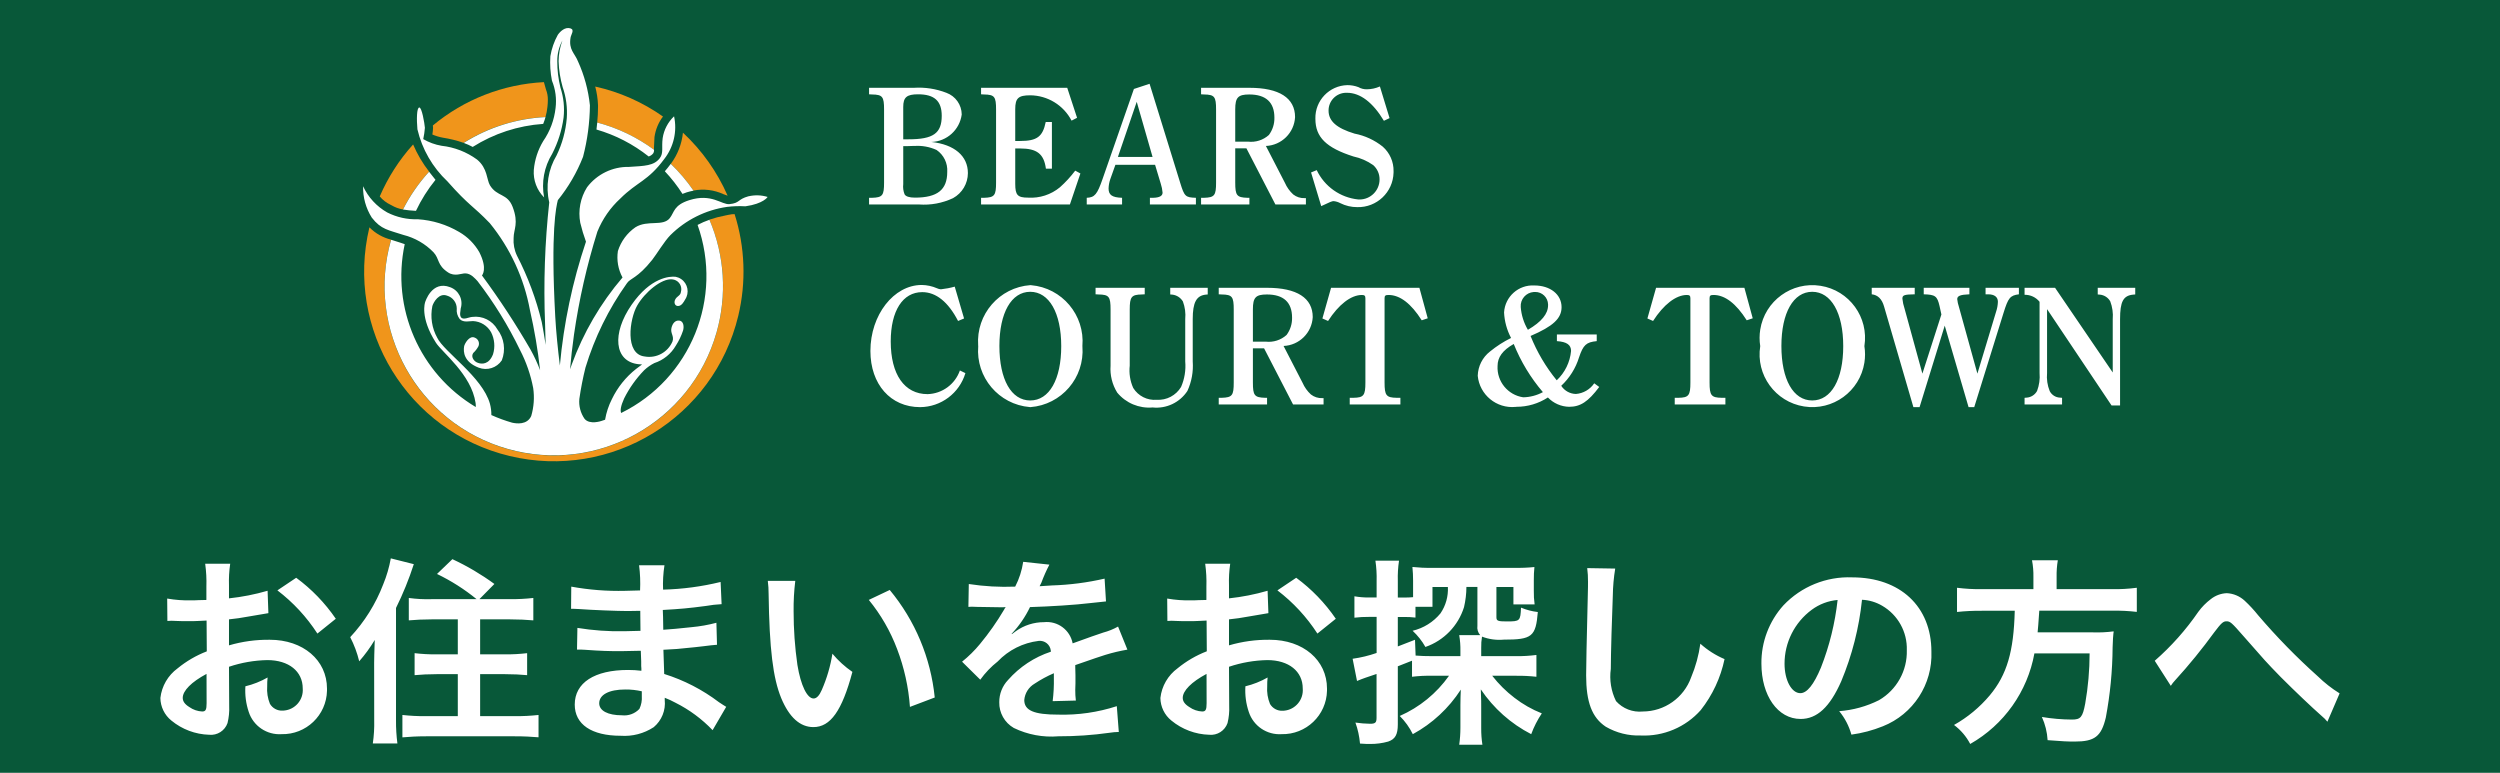 <?xml version="1.0" encoding="UTF-8"?>
<svg id="_レイヤー_2" data-name="レイヤー 2" xmlns="http://www.w3.org/2000/svg" viewBox="0 0 150 46.369">
  <defs>
    <style>
      .cls-1 {
        fill: #f0951b;
      }

      .cls-2 {
        fill: #fff;
      }

      .cls-3 {
        fill: #085839;
      }
    </style>
  </defs>
  <g id="_レイヤー_1-2" data-name="レイヤー 1">
    <g>
      <rect id="_長方形_13373" data-name="長方形 13373" class="cls-3" width="150" height="46.369"/>
      <g>
        <path id="_パス_18181" data-name="パス 18181" class="cls-2" d="m13.74,40.006c.742-.25,1.517-.385,2.3-.4,1.284,0,2.124.672,2.124,1.7.055.679-.451,1.273-1.13,1.328-.027.002-.055.003-.082.004-.308.015-.599-.142-.756-.408-.136-.333-.192-.693-.164-1.052-.003-.176.005-.353.024-.528-.417.238-.865.416-1.332.528-.034.52.034,1.042.2,1.536.273.845,1.086,1.395,1.972,1.336,1.472.033,2.692-1.134,2.724-2.606.001-.043.001-.086-0-.13,0-1.7-1.428-2.928-3.432-2.928-.828-.01-1.653.103-2.448.336v-1.56c.456-.048.7-.084,1.092-.156.828-.144,1.056-.18,1.272-.216l-.048-1.344c-.757.22-1.532.373-2.316.456v-.768c-.015-.437.009-.875.072-1.308h-1.5c.063.457.087.919.072,1.38v.792c-.132,0-.192,0-.48.012-.168.012-.3.012-.42.012-.486.012-.973-.024-1.452-.108l.012,1.344c.084-.009.168-.013.252-.012.036,0,.144,0,.3.012s.48.012.66.012c.3,0,.468,0,.648-.012q.4-.024.492-.024l.012,1.848c-.634.245-1.226.589-1.752,1.02-.577.422-.951,1.066-1.032,1.776.006.528.248,1.026.66,1.356.64.528,1.438.828,2.268.852.484.049.939-.241,1.1-.7.082-.333.116-.677.1-1.02l-.012-2.36Zm-1.344,2.184c0,.4-.06.5-.264.5-.276-.013-.543-.104-.768-.264-.276-.168-.4-.348-.4-.552,0-.432.528-.96,1.428-1.44l.004,1.756Zm7.752-5.064c-.648-.948-1.451-1.78-2.376-2.46l-1.128.756c.944.719,1.756,1.596,2.4,2.592l1.104-.888Zm5.736-1.176c-.453.014-.907-.01-1.356-.072v1.344c.42-.036.864-.06,1.368-.06h1.572v2.1h-1.272c-.441.004-.882-.02-1.32-.072v1.32c.4-.036.816-.06,1.32-.06h1.272v2.52h-1.944c-.461.004-.922-.021-1.38-.072v1.344c.44-.036.84-.064,1.428-.064h5.3c.6,0,1.008.024,1.44.06v-1.34c-.474.052-.951.076-1.428.072h-2.076v-2.52h1.5c.5,0,.936.024,1.32.06v-1.32c-.442.052-.887.076-1.332.072h-1.488v-2.1h1.8c.516,0,.972.024,1.392.06v-1.344c-.474.053-.951.077-1.428.072h-1.808l.9-.912c-.789-.578-1.633-1.076-2.52-1.488l-.924.888c.849.409,1.646.916,2.376,1.512h-2.712Zm-3.432,7.26c.012.468-.016.937-.084,1.4h1.476c-.06-.462-.088-.927-.084-1.392v-6.74c.42-.849.777-1.727,1.068-2.628l-1.38-.348c-.096.535-.249,1.058-.456,1.56-.45,1.174-1.122,2.249-1.98,3.168.238.459.419.945.54,1.448.349-.397.661-.826.932-1.28-.024.816-.036,1.056-.036,1.368l.004,3.444Zm21.12-.8c-.168-.1-.228-.144-.432-.276-.99-.751-2.102-1.325-3.288-1.696q-.012-.288-.048-1.452c.468-.024.648-.036.816-.048.9-.084,1.44-.144,1.62-.168.276-.036.576-.072.78-.084l-.036-1.32c-.488.13-.985.218-1.488.264q-1.1.12-1.7.156c-.012-.744-.012-.888-.028-1.188,1.056-.06,1.524-.1,2.58-.24.313-.056.63-.092.948-.108l-.06-1.332c-1.131.277-2.288.431-3.452.46-.02-.49.008-.98.084-1.464h-1.524c.065.501.085,1.007.06,1.512-.3.012-.708.024-.9.024-1.082.027-2.163-.058-3.228-.252l-.012,1.332h.192c.036,0,.132,0,.264.012.8.06,2.352.12,2.94.12.18,0,.372,0,.756-.012.012.684.012,1.092.012,1.2-.336.012-.744.024-.984.024-.937.018-1.875-.049-2.8-.2l-.024,1.3c.18,0,.3,0,.456.012,1,.072,1.44.084,2.172.084.252,0,.624-.012,1.2-.024q.012.48.024.648v.264c.01.096.014.192.012.288-.265-.033-.533-.049-.8-.048-2.016,0-3.2.768-3.2,2.076,0,1.188,1.008,1.872,2.76,1.872.699.049,1.394-.132,1.98-.516.478-.4.725-1.012.66-1.632v-.132c.222.085.439.186.648.3.83.416,1.582.973,2.224,1.644l.816-1.4Zm-5.064-.932v.288c.02.264-.03.529-.144.768-.268.285-.655.427-1.044.384-.852,0-1.368-.276-1.368-.72,0-.516.588-.828,1.56-.828.335-.004.669.033.996.108Zm7.56-6.624c.033.255.049.511.048.768.048,3.324.264,5.064.756,6.264.48,1.152,1.128,1.74,1.932,1.74,1.02,0,1.716-.972,2.34-3.312-.448-.307-.852-.675-1.2-1.092-.118.748-.332,1.478-.636,2.172-.144.336-.312.516-.492.516-.384,0-.768-.768-.972-2.016-.153-1.065-.229-2.14-.228-3.216-.007-.61.027-1.219.1-1.824h-1.648Zm6.06,1.14c.724.885,1.298,1.882,1.7,2.952.424,1.112.683,2.281.768,3.468l1.488-.564c-.237-2.372-1.177-4.618-2.7-6.452l-1.256.596Zm5.976.42c.064-.009.128-.013.192-.012q.108,0,.336.012c.264,0,1.32.024,1.512.024,0,0,.156-.012.2-.012-.041.046-.075.099-.1.156-.425.721-.907,1.407-1.44,2.052-.322.392-.684.75-1.08,1.068l1.092,1.08c.295-.411.647-.779,1.044-1.092.651-.686,1.521-1.123,2.46-1.236.362-.04.688.22.728.582.002.022.004.044.004.066-.992.327-1.878.912-2.568,1.696-.342.359-.531.836-.528,1.332-.015.637.32,1.23.872,1.548.831.403,1.755.576,2.676.5,1.028.002,2.054-.069,3.072-.212.182-.03.367-.046.552-.048l-.12-1.548c-1.137.37-2.329.542-3.524.508-1.452,0-2.028-.252-2.028-.876.035-.41.268-.777.624-.984.365-.242.75-.451,1.152-.624v.284c.01.465-.014.93-.072,1.392l1.392-.036c-.026-.211-.038-.423-.036-.636,0-.084,0-.192.012-.4v-.48q0-.168-.012-.48v-.132c1.032-.36,1.632-.564,1.8-.612.435-.134.879-.239,1.328-.316l-.56-1.384c-.279.157-.578.278-.888.36-.3.096-.912.312-1.836.648-.155-.805-.9-1.358-1.716-1.272-.607-.001-1.198.187-1.692.54q-.156.12-.24.18l-.012-.024c.448-.472.819-1.012,1.1-1.6,1.212-.036,2.736-.132,3.612-.24q.612-.072.948-.1l-.084-1.368c-1.032.238-2.085.375-3.144.408q-.66.036-.756.048c.024-.048.048-.084.108-.216.137-.37.297-.731.48-1.08l-1.572-.168c-.077.519-.239,1.022-.48,1.488-.931.038-1.863-.015-2.784-.156l-.024,1.372Zm15.636,3.592c.742-.25,1.517-.385,2.3-.4,1.284,0,2.124.672,2.124,1.7.059.678-.443,1.276-1.121,1.336-.029.003-.058.004-.087.004-.308.015-.599-.142-.756-.408-.138-.335-.196-.698-.168-1.06-.003-.176.005-.353.024-.528-.417.238-.865.416-1.332.528-.033.522.036,1.045.204,1.54.275.842,1.085,1.39,1.968,1.332,1.472.033,2.692-1.134,2.724-2.606.001-.043.001-.086-0-.13,0-1.7-1.428-2.928-3.432-2.928-.828-.01-1.653.103-2.448.336v-1.56c.456-.048.7-.084,1.092-.156.828-.144,1.056-.18,1.272-.216l-.048-1.344c-.757.22-1.532.373-2.316.456v-.768c-.015-.437.009-.875.072-1.308h-1.5c.063.457.087.919.072,1.38v.792c-.132,0-.192,0-.48.012-.168.012-.3.012-.42.012-.486.012-.973-.024-1.452-.108l.012,1.344c.084-.009.168-.013.252-.012.036,0,.144,0,.3.012s.48.012.66.012c.3,0,.468,0,.648-.012q.4-.024.492-.024l.012,1.844c-.634.245-1.226.589-1.752,1.02-.578.423-.952,1.068-1.032,1.78.006.528.248,1.026.66,1.356.64.528,1.438.828,2.268.852.484.049.939-.241,1.1-.7.082-.333.116-.677.1-1.02l-.012-2.36Zm-1.344,2.184c0,.4-.06.5-.264.5-.276-.013-.543-.104-.768-.264-.276-.168-.4-.348-.4-.552,0-.432.528-.96,1.428-1.44l.004,1.756Zm7.752-5.064c-.648-.948-1.451-1.78-2.376-2.46l-1.128.756c.944.719,1.756,1.596,2.4,2.592l1.104-.888Zm4.572,3.48c.402-.049.807-.069,1.212-.06h1.008c-.748,1.058-1.77,1.891-2.956,2.412.32.318.585.687.784,1.092,1.168-.636,2.158-1.555,2.88-2.672-.012.2-.024.672-.024.936v1.352c0.0.341-.024.682-.072,1.02h1.392c-.051-.331-.075-.665-.072-1v-1.28c0-.312,0-.372-.012-.66,0-.084-.012-.216-.012-.384.765,1.137,1.805,2.062,3.024,2.688.162-.44.376-.859.636-1.248-.589-.233-1.143-.549-1.644-.936-.499-.381-.947-.825-1.332-1.32h1.452c.401-.004.802.016,1.2.06v-1.308c-.406.052-.815.076-1.224.072h-2.088v-.5c-.006-.225.01-.45.048-.672.416.16.864.221,1.308.18,1.692,0,1.92-.18,2.04-1.656-.347-.04-.686-.129-1.008-.264-.036.8-.06.828-.852.828-.54,0-.624-.036-.624-.252v-1.816h1.02v1.044h1.272c-.038-.27-.054-.543-.048-.816v-.624c-.003-.267.009-.534.036-.8-.391.04-.783.056-1.176.048h-4.992c-.385.007-.769-.011-1.152-.052.027.275.041.552.04.828v.984c-.156.012-.3.024-.528.024h-.388v-1c-.012-.405.012-.811.072-1.212h-1.416c.06.405.084.815.072,1.224v.984h-.444c-.298.003-.595-.021-.888-.072v1.284c.287-.035.575-.051.864-.048h.468v2.164c-.467.163-.95.28-1.44.348l.264,1.332c.18-.072.324-.132.5-.192.3-.1.324-.108.672-.228v2.628c0,.288-.072.36-.384.36-.296-.004-.591-.028-.884-.072.146.406.238.83.276,1.26.312.024.444.024.612.024.365.003.729-.045,1.08-.144.42-.144.576-.42.576-1.032v-3.484q.42-.156.852-.336v.964Zm.18-2.22c-.5.2-.636.252-1.032.4v-1.768h.4c.221-.001.441.011.66.036v-.648h1.02v-1.188h.924c.03.562-.126,1.119-.444,1.584-.428.521-1.016.888-1.672,1.044.304.283.564.61.768.972,1.107-.383,1.967-1.27,2.316-2.388.094-.397.142-.804.144-1.212h.66v2.328c-.03.204.032.41.168.564h-1.26c.054.313.078.63.072.948v.312h-1.632c-.456,0-.756-.012-1.056-.036l-.036-.948Zm10.332-4.3c.035.271.051.543.048.816,0,.168,0,.42-.012.78-.072,3.012-.1,4.212-.1,4.836,0,1.608.348,2.532,1.176,3.084.636.37,1.364.553,2.1.528,1.368.061,2.691-.499,3.6-1.524.706-.896,1.194-1.943,1.428-3.06-.532-.225-1.023-.537-1.452-.924-.096.693-.281,1.371-.552,2.016-.437,1.227-1.597,2.048-2.9,2.052-.605.061-1.203-.171-1.608-.624-.295-.598-.404-1.271-.312-1.932,0-.852.072-3.288.12-4.4.008-.543.056-1.084.144-1.62l-1.68-.028Zm16.488,1.9c.427.019.843.143,1.212.36.944.549,1.511,1.572,1.476,2.664.035,1.23-.605,2.381-1.668,3-.745.374-1.557.598-2.388.66.34.413.589.893.732,1.408.646-.088,1.279-.256,1.884-.5,1.826-.724,2.995-2.522,2.916-4.484,0-2.7-1.872-4.452-4.752-4.452-1.554-.062-3.059.55-4.128,1.68-.861.958-1.332,2.204-1.32,3.492,0,1.932.984,3.324,2.352,3.324.984,0,1.752-.708,2.436-2.256.653-1.562,1.073-3.212,1.248-4.896Zm-1.464.012c-.153,1.39-.489,2.754-1,4.056-.432,1.032-.84,1.536-1.236,1.536-.528,0-.948-.78-.948-1.764-.002-1.278.604-2.481,1.632-3.24.453-.335.99-.539,1.552-.588Zm11.748-.648h-3.084c-.501.007-1.003-.021-1.5-.084v1.452c.498-.053.999-.077,1.5-.072h1.964c-.06,2.448-.468,3.84-1.5,5.076-.602.716-1.328,1.318-2.144,1.776.406.302.738.691.972,1.14,2.026-1.151,3.437-3.143,3.852-5.436h3.312c-.001,1.01-.09,2.017-.264,3.012-.156.828-.276.96-.8.96-.603-.004-1.205-.056-1.8-.156.2.439.316.911.344,1.392.924.072,1.2.084,1.62.084,1.2,0,1.6-.3,1.872-1.44.261-1.389.398-2.799.408-4.212.024-.516.024-.66.048-.84.012-.039.016-.08.012-.12-.41.054-.823.074-1.236.06h-3.324c.036-.36.036-.4.1-1.3h4.388c.489-.01.978.015,1.464.072v-1.448c-.501.066-1.007.094-1.512.084h-3.3v-.732c-.007-.335.017-.67.072-1h-1.548c.063.33.091.665.084,1v.732Zm8.244,5.8c.073-.116.157-.225.252-.324.841-.922,1.63-1.891,2.364-2.9.408-.54.528-.648.72-.648.228,0,.3.06,1.044.912,1.284,1.464,1.308,1.5,2.22,2.436.876.876,1.824,1.776,2.448,2.328.128.104.244.22.348.348l.732-1.7c-.472-.293-.91-.636-1.308-1.024-1.276-1.141-2.473-2.366-3.584-3.668-.245-.307-.512-.596-.8-.864-.295-.275-.677-.437-1.08-.456-.35.015-.686.141-.96.36-.283.215-.534.469-.744.756-.745,1.086-1.624,2.074-2.616,2.94l.964,1.504Z"/>
        <g id="_グループ_63" data-name="グループ 63">
          <path id="_パス_3420" data-name="パス 3420" class="cls-1" d="m40.247,9.833c.508.485.964,1.021,1.362,1.6.608-.118,1.238-.041,1.8.219.08.032.18.071.249.09-.626-1.43-1.538-2.717-2.681-3.78-.07.678-.322,1.325-.73,1.871"/>
          <path id="_パス_3421" data-name="パス 3421" class="cls-1" d="m25.982,7.628v.053c-.004.13-.018.26-.041.389.203.088.415.152.633.191.422.066.837.169,1.241.309,1.477-.933,3.17-1.467,4.915-1.55.055-.196.093-.397.115-.6.016-.141.025-.283.026-.425.004-.215-.035-.429-.114-.629l-.123-.438c-2.444.124-4.781,1.036-6.663,2.6l.009.1"/>
          <path id="_パス_3422" data-name="パス 3422" class="cls-1" d="m24.784,8.67c-.833.923-1.508,1.976-2,3.117.178.211.4.381.649.5l.03.014.027.015c.211.125.443.21.685.252.418-.825.947-1.589,1.572-2.27-.389-.499-.711-1.047-.96-1.629"/>
          <path id="_パス_3423" data-name="パス 3423" class="cls-1" d="m39.781,6.993c-1.224-.863-2.606-1.475-4.068-1.8.097.364.153.738.168,1.115v.13c0,.289-.017.6-.047.911,1.228.327,2.384.882,3.406,1.636v-.162l.029-.6c.063-.447.238-.871.51-1.232"/>
          <path id="_パス_3424" data-name="パス 3424" class="cls-1" d="m43.738,12.884l-.217.045c-.324.061-.644.145-.957.25,2.206,5.157-.187,11.125-5.343,13.33-5.157,2.206-11.125-.187-13.33-5.343-.918-2.146-1.069-4.543-.426-6.787-.494-.121-.944-.377-1.3-.739-1.466,6.112,2.301,12.254,8.412,13.72,6.112,1.466,12.254-2.301,13.72-8.412.483-2.015.407-4.124-.22-6.1-.113-.003-.227.01-.337.037"/>
          <path id="_パス_3425" data-name="パス 3425" class="cls-2" d="m24.961,12.649h-.033c-.251-.012-.501-.037-.749-.077.417-.823.944-1.586,1.566-2.268.117.154.246.317.385.486-.464.57-.857,1.195-1.171,1.859m15.286-2.817c-.123.168-.241.311-.355.444.394.419.749.873,1.059,1.358.078-.032.162-.064.255-.094.134-.041.27-.074.408-.1-.398-.581-.856-1.12-1.365-1.607h0m-7.655-2.4c.054-.133.1-.269.139-.407-1.742.084-3.433.618-4.908,1.549.185.067.365.148.539.241,1.274-.804,2.727-1.279,4.23-1.382m6.6,1.768c.04-.065.057-.141.048-.217-1.022-.754-2.178-1.308-3.406-1.633-.014.14-.029.28-.046.42,1.14.33,2.204.88,3.133,1.618.108-.034.202-.1.272-.189m5.724,2.573c-.692.193-.5.407-1.148.474-.475.047-1.07-.664-2.413-.237-.94.3-.889.721-1.168,1.076-.412.522-1.328.092-2.062.549-.5.346-.871.849-1.053,1.429-.082.545.015,1.101.278,1.585-1.319,1.544-2.351,3.313-3.047,5.221-.036.1-.068.19-.1.286.055-.647.131-1.345.237-2.087.302-2.09.77-4.152,1.4-6.167.306-.758.777-1.439,1.38-1.991,1.016-1.013,1.65-1.035,2.635-2.371.566-.725.782-1.663.588-2.562-.367.348-.608.808-.684,1.308-.076.573.067.889-.175,1.207-.352.458-.9.461-1.843.521-.987-.02-1.924.435-2.52,1.222-.399.634-.544,1.396-.406,2.132.092.384.206.762.342,1.132-.81,2.407-1.336,4.901-1.566,7.431-.122-.992-.226-2.01-.276-2.913-.284-5.218.06-6.628.155-7.01.635-.784,1.145-1.661,1.512-2.6.263-1.009.401-2.046.412-3.089-.095-.911-.336-1.801-.715-2.636-.2-.5-.569-.694-.446-1.429.031-.187.255-.467,0-.55-.324-.106-.621.178-.765.386-.221.398-.373.832-.447,1.281-.032.491-0.0.985.095,1.468.212.518.287,1.082.218,1.638-.079.715-.334,1.4-.744,1.992-.317.526-.51,1.117-.563,1.729-.041.613.185,1.213.619,1.648-.171-.902.001-1.836.484-2.618.35-.679.582-1.413.684-2.17.066-.607.002-1.22-.188-1.8-.129-.519-.193-1.052-.19-1.587-.005-.432.101-.858.307-1.238-.146.397-.223.815-.228,1.238.016.526.098,1.047.243,1.553.209.6.293,1.236.248,1.87-.066.772-.272,1.525-.608,2.223-.51.847-.67,1.859-.444,2.822h0c-.264,2.414-.348,4.844-.251,7.271.009.452.021.878.035,1.281-.085-.545-.165-1.019-.234-1.365-.334-1.385-.834-2.725-1.488-3.99-.157-.329-.226-.694-.2-1.058,0-.527.319-.872-.057-1.861-.319-.836-.929-.592-1.363-1.3-.2-.333-.139-1.02-.771-1.542-.626-.459-1.361-.744-2.132-.829-.388-.066-.76-.202-1.1-.4.049-.223.083-.45.1-.678-.021-.268-.184-1.239-.339-1.219s-.163.718-.11,1.31c.281,1.195.907,2.281,1.8,3.122,1.321,1.494,1.512,1.435,2.542,2.507,1.229,1.509,2.058,3.304,2.409,5.218.272,1.19.476,2.394.61,3.607-.162-.429-.356-.845-.579-1.246-.887-1.533-1.858-3.016-2.91-4.441,0,0,.361-.378-.16-1.4-.289-.502-.706-.92-1.208-1.209-.754-.444-1.601-.705-2.474-.762-.639.021-1.272-.119-1.842-.409-.635-.359-1.142-.909-1.448-1.572-.015.664.166,1.317.52,1.879.56.726,1.006.745,1.9,1.042.687.172,1.313.533,1.806,1.042.375.406.2.763.873,1.208.4.263.8.056,1.023.056.353,0,.6.315.744.465.988,1.286,1.842,2.67,2.548,4.13.374.72.641,1.491.793,2.288h0c.081.561.041,1.132-.119,1.676-.248.546-.885.457-1.144.4-.426-.122-.843-.275-1.247-.457.002-.231-.028-.46-.087-.683-.451-1.606-2.756-3.107-3.161-3.955-.321-.58-.425-1.255-.292-1.905.076-.244.4-.8.878-.623.346.1.585.416.586.776-.025.224.038.449.175.627.222.239.632.116.8.124.455.02.867.275,1.087.674.207.408.248.881.113,1.318-.244.629-.683.6-.911.512-.133-.044-.242-.142-.3-.27-.051-.104-.041-.227.026-.321.126-.117.232-.254.312-.406.083-.197-.009-.424-.206-.507-.005-.002-.01-.004-.015-.006-.329-.156-.618.377-.641.529-.051.328-.02.926.876,1.273.508.195,1.084.013,1.387-.44.245-.622.144-1.327-.264-1.856-.304-.534-.9-.83-1.509-.75-.194.007-.538.207-.674.023-.106-.146-.024-.376-.019-.529.163-.527-.116-1.089-.635-1.277-1.107-.429-1.5.9-1.5.9,0,0-.336.9.649,2.434.375.585,2.127,1.9,2.378,3.615.011.08.015.161.011.242-3.369-2.007-5.083-5.938-4.263-9.773-.076-.027-.154-.054-.24-.082l-.417-.133c-.056-.015-.108-.032-.16-.049-1.536,5.392,1.589,11.008,6.981,12.544,5.392,1.536,11.008-1.589,12.544-6.981.637-2.237.487-4.624-.425-6.763-.245.084-.482.188-.711.309,1.558,4.381-.414,9.234-4.587,11.285-.057-.14-.035-.4.179-.872.311-.622.716-1.192,1.2-1.691.182-.173.387-.318.611-.431.546-.178,1.007-.553,1.293-1.051.181-.281.326-.583.432-.9.069-.231.036-.572-.231-.6-.244-.023-.4.171-.464.438-.079.332.177.485.061.816-.278.652-.969,1.025-1.666.9-1.212-.134-.91-2.249-.455-3.05s1.47-1.646,2.1-1.577c.326.023.572.306.549.632-.003.04-.01.08-.021.119-.026.238-.242.244-.348.468-.077.16-.029.36.149.378.231.026.38-.26.447-.382.276-.406.17-.958-.236-1.234-.099-.067-.21-.113-.326-.136-.358-.04-1.5.026-2.646,1.68-1.191,1.714-1.053,3.405.411,3.565.076.009.147.012.217.014-.111.082-.229.17-.362.272-.614.485-1.109,1.104-1.448,1.809-.198.389-.336.806-.409,1.237-.077.026-.151.052-.229.076,0,0-.692.24-1-.128-.244-.35-.356-.775-.315-1.2.091-.632.213-1.259.368-1.879.547-1.805,1.384-3.509,2.478-5.046.2-.322.631-.289,1.528-1.42.242-.305.737-1.127,1.084-1.474.923-.919,2.117-1.515,3.406-1.7.365-.044.733-.056,1.1-.035,1.089-.154,1.333-.561,1.333-.561-.372-.115-.768-.128-1.147-.039"/>
        </g>
        <path id="_パス_18180" data-name="パス 18180" class="cls-2" d="m52.144,5.268v.39l.18.01c.63.01.72.13.72.91v4.37c0,.78-.09.9-.72.92h-.18v.4h2.99c.705.052,1.411-.078,2.05-.38.547-.302.887-.876.89-1.5,0-1.03-.81-1.72-2.19-1.87.928-.031,1.698-.729,1.82-1.65-.006-.583-.373-1.1-.92-1.3-.62-.241-1.286-.343-1.95-.3h-2.69Zm2.05,3.09v-1.94c0-.58.21-.76.89-.76.98,0,1.42.4,1.42,1.29,0,1.05-.51,1.41-1.99,1.41h-.32Zm0,.41h.24l.31-.01h.12c.456-.032.913.051,1.33.24.432.295.676.798.64,1.32,0,1.07-.59,1.54-1.94,1.54-.33,0-.55-.07-.62-.2-.077-.193-.105-.403-.08-.61v-2.28Zm10.32,1.47c-.273.363-.581.698-.92,1-.535.442-1.218.664-1.91.62-.63,0-.77-.15-.77-.83v-2.12h.29c1.01,0,1.43.32,1.55,1.21h.36v-2.8h-.37c-.18.88-.52,1.14-1.53,1.14h-.3v-1.91c0-.66.19-.83.9-.83,1.044.009,1.998.594,2.48,1.52l.33-.17-.59-1.8h-5.17v.39l.18.01c.63.01.72.13.72.91v4.37c0,.78-.09.9-.72.92h-.18v.4h5.33l.63-1.86-.31-.17Zm3.52-4.9l-1.88,5.4c-.32.92-.47,1.11-.95,1.13v.4h2.12v-.4c-.6-.02-.81-.17-.81-.56.006-.187.04-.373.1-.55l.31-.87h2.38l.34,1.13c.058.175.095.356.11.54,0,.2-.19.3-.56.31h-.2v.4h2.76v-.4c-.63-.02-.69-.08-.94-.89l-1.84-5.95-.94.31Zm-.96,4.08l1.13-3.31.95,3.31h-2.08Zm9.45,2.85h1.83v-.38h-.07c-.249.012-.494-.066-.69-.22-.214-.196-.384-.434-.5-.7l-1.14-2.21c.942-.04,1.699-.789,1.75-1.73,0-1.15-.95-1.76-2.74-1.76h-2.9v.39l.18.01c.63.01.72.13.72.91v4.37c0,.78-.09.9-.72.92h-.18v.4h2.9v-.4h-.12c-.64-.02-.73-.14-.73-.92v-2.05h.67l1.74,3.37Zm-2.41-3.77v-1.94c0-.71.17-.89.84-.89,1,0,1.51.47,1.51,1.39.009.374-.107.74-.33,1.04-.343.309-.802.455-1.26.4h-.76Zm9.26-1.41l-.58-1.9c-.246.109-.511.167-.78.17-.179.004-.355-.041-.51-.13-.211-.08-.435-.121-.66-.12-1.086.025-1.945.925-1.921,2.01 0.0.007 0.0.013.001.02,0,1.09.65,1.73,2.28,2.25.428.091.833.268,1.19.52.245.218.384.532.38.86-.001.666-.542,1.204-1.208,1.202-.024-0-.048-.001-.072-.002-1.081-.111-2.025-.778-2.49-1.76l-.34.14.61,2.02c.55-.26.64-.3.75-.3.136.015.269.055.39.12.316.159.666.242,1.02.24,1.172.032,2.148-.893,2.179-2.065.001-.028.001-.057.001-.085.012-.565-.226-1.107-.65-1.48-.492-.393-1.072-.661-1.69-.78-1.09-.33-1.56-.76-1.56-1.38-.005-.587.466-1.066,1.053-1.071.019-0.0.038 0.0.057.001.79,0,1.55.58,2.21,1.68l.34-.16Zm-25.78,15.14c-.29.83-1.061,1.395-1.94,1.42-1.39,0-2.21-1.18-2.21-3.16,0-1.84.72-2.96,1.89-2.96.83,0,1.56.59,2.15,1.73l.36-.15-.56-1.91c-.272.077-.549.13-.83.16-.08-.006-.158-.026-.23-.06-.29-.127-.603-.195-.92-.2-1.68,0-3.08,1.8-3.08,3.96,0,2,1.21,3.37,2.98,3.37,1.257-.008,2.36-.836,2.72-2.04l-.33-.16Zm1.1-1.46c-.155,1.865,1.231,3.502,3.095,3.657.012.001.023.002.035.003,1.865-.141,3.263-1.767,3.122-3.633-.001-.009-.001-.018-.002-.027.159-1.86-1.22-3.498-3.081-3.657-.013-.001-.026-.002-.039-.003-1.863.132-3.266,1.75-3.134,3.613.001.016.002.031.004.047Zm1.27-.01c0-1.99.72-3.25,1.85-3.25s1.86,1.26,1.86,3.26-.72,3.26-1.86,3.26-1.85-1.26-1.85-3.27Zm5.77-3.1l.18.01c.63.01.72.13.72.91v3.36c-.041.569.099,1.136.4,1.62.518.626,1.31.959,2.12.89.827.086,1.633-.295,2.09-.99.254-.554.364-1.162.32-1.77v-2.55c0-.99.22-1.4.78-1.46l.12-.01v-.4h-2.25v.4l.13.01c.262.032.495.183.63.41.126.338.174.701.14,1.06v2.54c.045.523-.04,1.049-.25,1.53-.305.509-.868.806-1.46.77-.566.047-1.111-.227-1.41-.71-.189-.42-.261-.883-.21-1.34v-3.36c0-.77.1-.9.73-.91l.17-.01v-.39h-2.95v.39Zm11.85,6.61h1.83v-.38h-.07c-.249.012-.494-.066-.69-.22-.214-.196-.384-.434-.5-.7l-1.14-2.21c.942-.04,1.699-.789,1.75-1.73,0-1.15-.95-1.76-2.74-1.76h-2.9v.39l.18.01c.63.01.72.13.72.91v4.37c0,.78-.09.9-.72.92h-.18v.4h2.9v-.4h-.12c-.64-.02-.73-.14-.73-.92v-2.05h.67l1.74,3.37Zm-2.41-3.77v-1.94c0-.71.17-.89.84-.89,1,0,1.51.47,1.51,1.39.009.374-.107.74-.33,1.04-.343.309-.802.455-1.26.4h-.76Zm10.49-1.4l-.5-1.83h-5.3l-.52,1.84.34.15c.63-.98,1.37-1.56,2.03-1.56.16,0,.21.05.21.2v5.05c0,.78-.1.91-.72.92h-.22v.4h3.04v-.4h-.22c-.63-.01-.73-.14-.73-.92v-5.05c0-.16.05-.2.24-.2.68,0,1.35.51,1.99,1.52l.36-.12Zm9.99,3.9c-.25.369-.655.605-1.1.64-.356-.008-.686-.191-.88-.49.5-.467.869-1.056,1.07-1.71.25-.74.43-.91,1.06-.97v-.4h-2.39v.4c.59.04.85.22.85.59-.062.672-.368,1.298-.86,1.76-.656-.801-1.185-1.698-1.57-2.66,1.35-.58,1.86-1.05,1.86-1.73,0-.76-.68-1.3-1.63-1.3-.949-.056-1.764.669-1.82,1.618-0.0.001-0.0.001-0.0.002.026.535.169,1.057.42,1.53-.45.221-.872.493-1.26.81-.454.351-.725.887-.74,1.46.111,1.142,1.127,1.977,2.269,1.866.017-.002.034-.004.051-.006.671.002,1.328-.193,1.89-.56.332.348.789.549,1.27.56.68,0,1.14-.3,1.81-1.19l-.3-.22Zm-4.83-2.36c.422,1.052,1.013,2.028,1.75,2.89-.363.195-.768.302-1.18.31-.922-.135-1.589-.95-1.54-1.88,0-.52.3-.94.97-1.32Zm.85-.85c-.247-.417-.394-.886-.43-1.37-.033-.463.316-.865.78-.898.027-.002.054-.002.08-.002.424-.008.773.33.781.753 0.0.016 0.0.031-.001.047,0,.51-.39.99-1.21,1.47Zm13.49-.69l-.5-1.83h-5.3l-.52,1.84.34.15c.63-.98,1.37-1.56,2.03-1.56.16,0,.21.05.21.2v5.05c0,.78-.1.91-.72.92h-.22v.4h3.04v-.4h-.22c-.63-.01-.73-.14-.73-.92v-5.05c0-.16.05-.2.24-.2.68,0,1.35.51,1.99,1.52l.36-.12Zm.45,1.67c-.274,1.726.904,3.347,2.63,3.62,1.726.274,3.347-.904,3.62-2.63.052-.328.052-.662,0-.99.274-1.726-.904-3.347-2.63-3.62-1.726-.274-3.347.904-3.62,2.63-.052.328-.052.662,0,.99Zm1.27-.01c0-1.99.72-3.25,1.85-3.25s1.86,1.26,1.86,3.26-.72,3.26-1.86,3.26-1.85-1.26-1.85-3.27Zm8.29,3.67l1.51-4.89,1.43,4.89h.34l1.76-5.66c.28-.9.39-1.04.92-1.11v-.39h-2v.39h.15c.38,0,.59.16.59.45-.007.204-.044.407-.11.6l-1.12,3.71-1.11-4.01c-.05-.149-.084-.303-.1-.46,0-.19.18-.27.73-.29v-.39h-2.74v.39c.69.02.81.1.95.71l.11.5-1.14,3.55-1.07-3.9c-.066-.194-.11-.396-.13-.6,0-.21.11-.25.74-.26v-.39h-2.58v.39q.55.06.74.73l1.76,6.04h.37Zm12.03-.1v-5.18c0-1.05.19-1.41.78-1.47l.13-.01v-.4h-2.25v.4l.13.01c.259.025.49.174.62.4.13.341.181.707.15,1.07v3.2l-3.46-5.08h-1.83v.42c.349-.007.681.148.9.42v4.27c.031.367-.021.736-.15,1.08-.126.23-.359.38-.62.4l-.13.01v.4h2.25v-.4l-.13-.01c-.258-.012-.491-.161-.61-.39-.14-.345-.195-.719-.16-1.09v-3.83l3.87,5.78h.51Z"/>
      </g>
    </g>
  </g>
</svg>